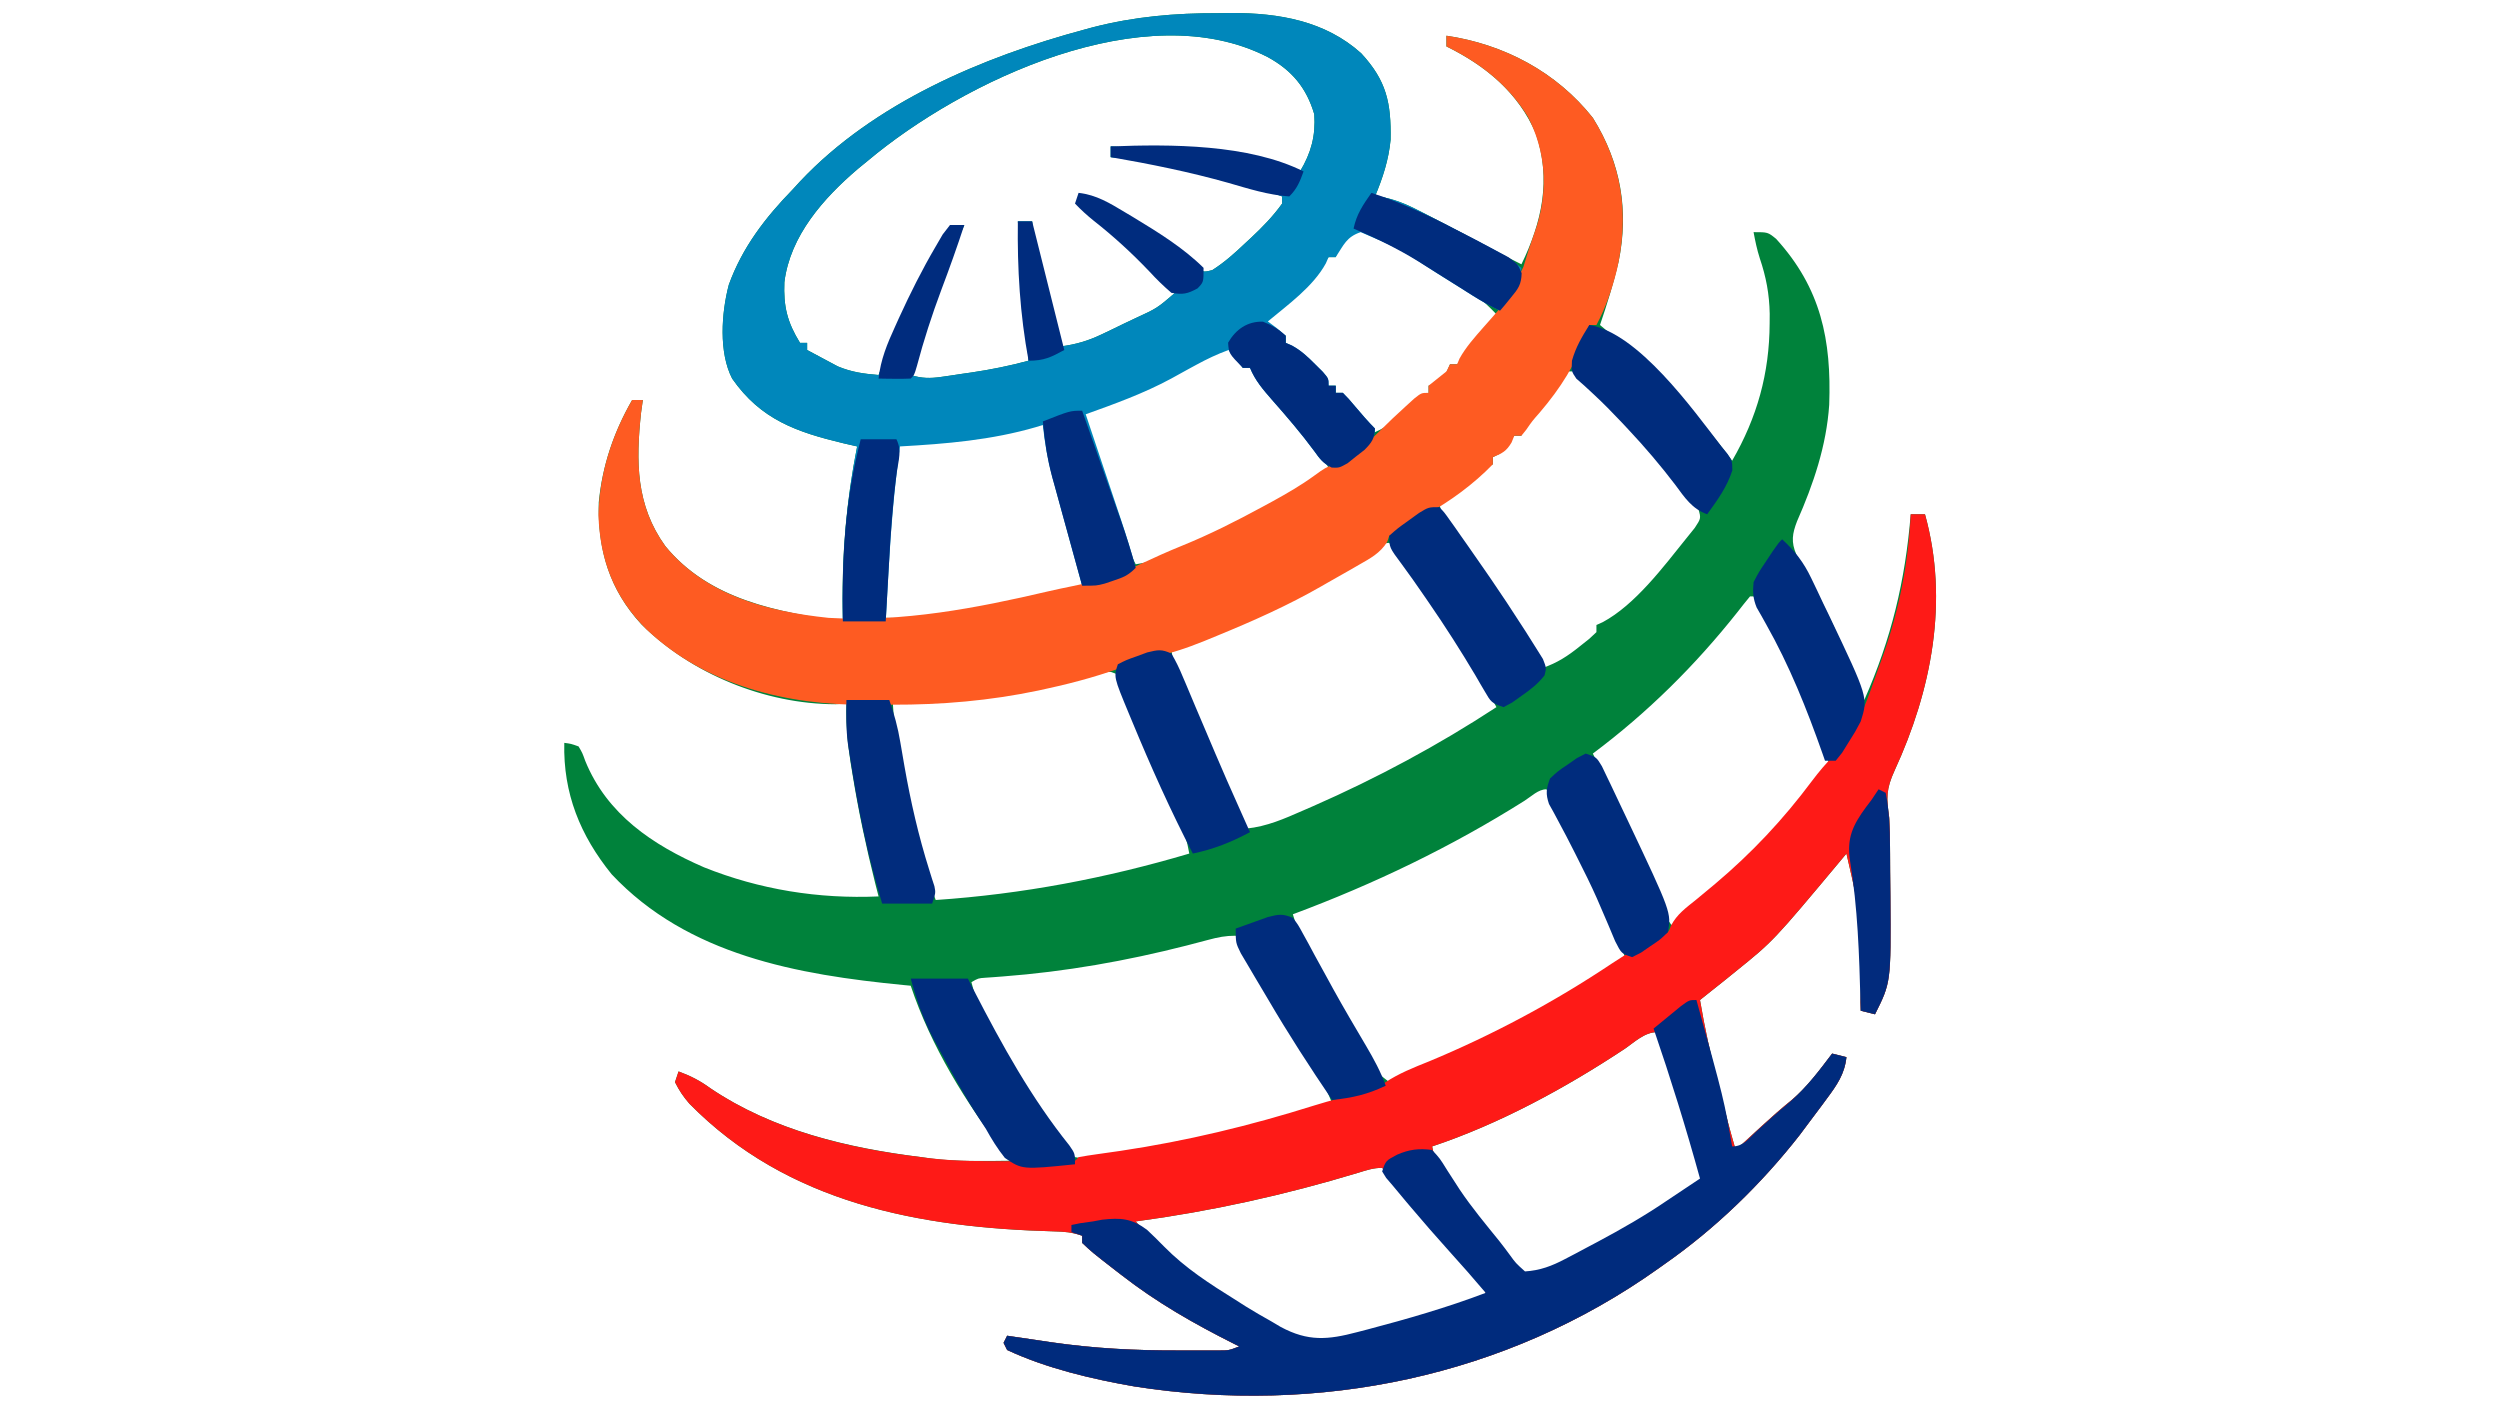 <?xml version="1.0" encoding="UTF-8"?>
<svg version="1.1" xmlns="http://www.w3.org/2000/svg" width="700" height="394">
<path d="M0 0 C1.907 -0.024 1.907 -0.024 3.854 -0.049 C17.009 -0.056 29.975 2.15 40.074 11.234 C47.166 18.906 48.484 25.088 48.309 35.422 C47.768 41.084 46.118 46.085 43.938 51.312 C45.192 51.45 45.192 51.45 46.473 51.59 C50.474 52.424 53.785 53.999 57.375 55.875 C58.064 56.227 58.752 56.579 59.462 56.942 C65.621 60.106 71.733 63.363 77.828 66.648 C80.182 67.908 82.54 69.138 84.938 70.312 C90.68 58.522 93.337 46.499 88.969 33.719 C84.051 22.244 74.947 14.726 63.938 9.312 C63.938 8.322 63.938 7.332 63.938 6.312 C80.032 8.698 94.743 16.442 104.938 29.312 C112.765 41.865 115.14 55.255 112.113 69.773 C110.702 75.719 108.909 81.531 106.938 87.312 C107.821 88.051 108.704 88.79 109.613 89.551 C122.454 100.37 133.893 111.783 143.938 125.312 C150.95 113.167 154.375 100.836 154.438 86.875 C154.444 85.976 154.45 85.077 154.456 84.151 C154.352 78.623 153.447 73.854 151.674 68.617 C150.902 66.201 150.394 63.805 149.938 61.312 C153.938 61.312 153.938 61.312 156.25 63.188 C168.843 77.025 171.764 91.525 171.117 109.644 C170.346 121.123 166.711 131.818 162.109 142.273 C160.77 145.747 160.404 148.083 161.912 151.561 C162.364 152.376 162.816 153.191 163.281 154.031 C163.782 154.955 164.283 155.878 164.8 156.83 C165.34 157.814 165.881 158.798 166.438 159.812 C172.11 170.371 176.758 181.089 180.938 192.312 C188.525 175.09 192.39 159.05 193.938 140.312 C195.257 140.312 196.577 140.312 197.938 140.312 C204.677 164.574 199.774 189.574 189.426 212.047 C187.064 217.228 187.094 219.723 187.938 225.312 C188.05 227.975 188.124 230.611 188.141 233.273 C188.146 234.022 188.152 234.771 188.158 235.543 C188.167 237.124 188.174 238.706 188.178 240.288 C188.187 242.647 188.218 245.005 188.25 247.363 C188.414 271.359 188.414 271.359 183.938 280.312 C182.618 279.983 181.298 279.652 179.938 279.312 C179.918 278.538 179.898 277.763 179.877 276.964 C180.617 255.65 180.617 255.65 175.938 235.312 C175.283 236.1 174.628 236.888 173.953 237.699 C155.463 259.819 155.463 259.819 144.938 268.312 C144.043 269.037 143.148 269.761 142.227 270.508 C139.806 272.454 137.376 274.389 134.938 276.312 C136.257 284.162 137.971 291.851 139.938 299.562 C140.328 301.117 140.328 301.117 140.727 302.703 C142.047 307.933 143.417 313.137 144.938 318.312 C145.723 317.588 146.508 316.864 147.316 316.117 C148.377 315.14 149.439 314.164 150.5 313.188 C151.051 312.679 151.603 312.171 152.171 311.647 C154.949 309.095 157.747 306.615 160.688 304.25 C165.105 300.553 168.466 295.875 171.938 291.312 C173.257 291.642 174.577 291.973 175.938 292.312 C175.44 297.06 173.213 300.209 170.438 303.938 C169.982 304.557 169.527 305.177 169.059 305.815 C167.696 307.657 166.319 309.486 164.938 311.312 C164.267 312.212 163.597 313.112 162.906 314.039 C152.178 327.789 139.242 340.343 124.938 350.312 C124.376 350.713 123.814 351.114 123.235 351.527 C80.574 381.883 28.15 392.567 -23.344 384.531 C-35.293 382.454 -48.042 379.466 -59.062 374.312 C-59.392 373.652 -59.722 372.993 -60.062 372.312 C-59.733 371.652 -59.403 370.993 -59.062 370.312 C-58.203 370.441 -58.203 370.441 -57.325 370.572 C-54.655 370.969 -51.984 371.359 -49.312 371.75 C-47.961 371.952 -47.961 371.952 -46.582 372.158 C-34.697 373.886 -23.008 374.474 -11 374.438 C-9.044 374.443 -9.044 374.443 -7.049 374.449 C-5.804 374.448 -4.56 374.447 -3.277 374.445 C-2.154 374.444 -1.032 374.443 0.125 374.442 C3.019 374.437 3.019 374.437 5.938 373.312 C5.184 372.937 5.184 372.937 4.416 372.553 C-6.759 366.937 -17.191 361.003 -27.062 353.312 C-27.61 352.89 -28.158 352.467 -28.722 352.032 C-35.33 346.9 -35.33 346.9 -38.062 344.312 C-38.062 343.652 -38.062 342.993 -38.062 342.312 C-40.931 341.356 -42.847 341.163 -45.832 341.102 C-83.587 340.078 -120.549 333.3 -148.062 305.312 C-149.782 303.31 -150.872 301.694 -152.062 299.312 C-151.732 298.322 -151.403 297.332 -151.062 296.312 C-147.735 297.539 -145.042 298.908 -142.188 301 C-124.65 312.836 -103.771 317.71 -83.062 320.312 C-81.636 320.51 -81.636 320.51 -80.18 320.711 C-72.841 321.607 -65.442 321.401 -58.062 321.312 C-58.596 320.643 -59.13 319.974 -59.68 319.285 C-70.536 305.293 -80.435 289.194 -86.062 272.312 C-86.745 272.248 -87.428 272.183 -88.132 272.116 C-117.675 269.234 -148.512 263.798 -169.809 241.098 C-178.584 230.254 -183.404 218.471 -183.062 204.312 C-181.18 204.559 -181.18 204.559 -179.062 205.312 C-178.008 207.098 -178.008 207.098 -177.188 209.375 C-171.084 224.36 -158.301 232.911 -143.949 239.156 C-128.339 245.409 -111.837 248.051 -95.062 247.312 C-95.377 246.087 -95.692 244.861 -96.016 243.598 C-98.556 233.459 -100.709 223.32 -102.375 213 C-102.546 211.958 -102.717 210.916 -102.894 209.842 C-103.763 204.259 -104.245 198.961 -104.062 193.312 C-105.073 193.374 -106.084 193.436 -107.125 193.5 C-126.9 193.465 -147.508 184.99 -161.461 171.137 C-170.496 161.328 -173.733 150.204 -173.414 137 C-172.434 126.717 -169.189 117.242 -164.062 108.312 C-163.072 108.312 -162.083 108.312 -161.062 108.312 C-161.227 109.488 -161.393 110.664 -161.562 111.875 C-163.027 125.531 -163.019 137.773 -154.777 149.219 C-142.466 164.25 -123.313 167.686 -105.062 170.312 C-105.086 168.994 -105.109 167.675 -105.133 166.316 C-105.32 150.954 -104.064 136.397 -101.062 121.312 C-102.33 121.021 -103.597 120.73 -104.902 120.43 C-117.98 117.298 -128.065 113.811 -136.062 102.312 C-139.844 95.002 -139.068 83.912 -137 76.062 C-133.216 65.572 -126.758 57.217 -119.062 49.312 C-118.387 48.575 -117.712 47.838 -117.016 47.078 C-96.289 25.104 -65.988 12.277 -37.312 4.562 C-36.581 4.364 -35.85 4.165 -35.097 3.96 C-23.45 0.952 -12.007 -0.031 0 0 Z M-98.062 41.312 C-98.955 42.041 -99.847 42.769 -100.766 43.52 C-110.433 51.749 -119.827 62.297 -121.434 75.32 C-121.715 82.116 -120.618 86.535 -117.062 92.312 C-116.403 92.312 -115.743 92.312 -115.062 92.312 C-115.062 92.972 -115.062 93.632 -115.062 94.312 C-113.238 95.307 -111.402 96.282 -109.562 97.25 C-108.031 98.068 -108.031 98.068 -106.469 98.902 C-102.522 100.536 -99.301 100.949 -95.062 101.312 C-94.832 100.755 -94.601 100.197 -94.363 99.623 C-82.567 71.254 -82.567 71.254 -76.336 63.035 C-74.864 61.401 -74.864 61.401 -75.062 59.312 C-73.743 59.312 -72.422 59.312 -71.062 59.312 C-71.559 60.417 -72.055 61.522 -72.566 62.66 C-78.11 75.267 -82.291 88.076 -86.062 101.312 C-82.931 102.286 -80.593 102.297 -77.359 101.824 C-76.461 101.695 -75.562 101.565 -74.637 101.432 C-73.705 101.289 -72.773 101.147 -71.812 101 C-70.896 100.869 -69.979 100.738 -69.035 100.604 C-63.608 99.802 -58.361 98.737 -53.062 97.312 C-53.122 96.612 -53.182 95.911 -53.244 95.188 C-53.923 87.15 -54.535 79.108 -55.125 71.062 C-55.261 69.212 -55.261 69.212 -55.4 67.324 C-55.622 64.32 -55.842 61.316 -56.062 58.312 C-54.742 58.312 -53.422 58.312 -52.062 58.312 C-51.971 59.518 -51.879 60.723 -51.785 61.965 C-51.065 68.444 -49.25 74.611 -47.5 80.875 C-47.171 82.074 -46.841 83.274 -46.502 84.51 C-45.695 87.446 -44.882 90.38 -44.062 93.312 C-39.818 92.753 -36.409 91.758 -32.551 89.914 C-31.546 89.435 -30.541 88.955 -29.506 88.461 C-28.473 87.958 -27.439 87.455 -26.375 86.938 C-25.33 86.442 -24.285 85.948 -23.209 85.438 C-17.103 82.632 -17.103 82.632 -12.062 78.312 C-19.377 70.805 -26.595 63.535 -34.953 57.18 C-37.056 55.318 -38.029 53.896 -39.062 51.312 C-34.039 51.872 -30.316 54.208 -26.062 56.75 C-24.943 57.407 -24.943 57.407 -23.802 58.077 C-17.661 61.763 -12.206 65.991 -6.797 70.672 C-4.234 72.605 -4.234 72.605 -1.613 71.941 C1.77 69.781 4.598 67.262 7.5 64.5 C8.064 63.979 8.628 63.457 9.209 62.92 C12.41 59.921 15.379 56.897 17.938 53.312 C17.938 52.653 17.938 51.992 17.938 51.312 C9.304 48.152 0.646 45.624 -8.312 43.562 C-9.21 43.352 -10.107 43.142 -11.032 42.925 C-17.353 41.513 -23.603 40.757 -30.062 40.312 C-30.062 39.322 -30.062 38.333 -30.062 37.312 C-12.152 38.323 5.511 39.855 22.938 44.312 C26.05 39.17 27.351 34.289 26.938 28.312 C24.764 20.884 20.661 16.004 13.938 12.312 C-20.493 -5.387 -71.544 19.058 -98.062 41.312 Z M37.938 60.312 C34.301 63.792 34.301 63.792 32.938 68.312 C32.278 68.312 31.617 68.312 30.938 68.312 C29.51 69.802 29.51 69.802 28 71.75 C23.572 76.994 18.329 81.101 12.938 85.312 C14.218 87.02 15.555 88.686 16.938 90.312 C17.598 90.312 18.258 90.312 18.938 90.312 C18.938 90.972 18.938 91.632 18.938 92.312 C20.592 93.947 20.592 93.947 22.688 95.625 C25.855 98.3 28.368 101.052 30.938 104.312 C31.598 104.312 32.258 104.312 32.938 104.312 C32.938 104.972 32.938 105.632 32.938 106.312 C33.597 106.312 34.258 106.312 34.938 106.312 C35.193 106.895 35.448 107.478 35.711 108.078 C37.055 110.526 38.556 112.13 40.562 114.062 C41.194 114.676 41.826 115.29 42.477 115.922 C42.959 116.381 43.441 116.84 43.938 117.312 C47.652 115.685 50.554 113.366 53.688 110.812 C54.672 110.018 55.657 109.224 56.672 108.406 C57.42 107.715 58.167 107.024 58.938 106.312 C58.938 105.653 58.938 104.993 58.938 104.312 C59.556 104.065 60.175 103.817 60.812 103.562 C63.288 102.106 63.889 100.934 64.938 98.312 C65.597 98.312 66.257 98.312 66.938 98.312 C68.252 96.994 68.252 96.994 69.539 95.25 C70.029 94.618 70.519 93.987 71.023 93.336 C71.531 92.668 72.039 92 72.562 91.312 C73.078 90.645 73.594 89.977 74.125 89.289 C75.401 87.634 76.67 85.974 77.938 84.312 C74.381 80.516 70.679 77.62 66.25 74.875 C65.634 74.487 65.018 74.1 64.384 73.7 C62.573 72.564 60.756 71.438 58.938 70.312 C57.541 69.435 57.541 69.435 56.117 68.539 C47.577 62.832 47.577 62.832 37.938 60.312 Z M-1.883 94.586 C-3.519 95.626 -3.519 95.626 -5.188 96.688 C-10.79 100.119 -16.477 103.001 -22.5 105.625 C-23.245 105.95 -23.989 106.274 -24.756 106.609 C-26.856 107.517 -28.958 108.416 -31.062 109.312 C-33.396 110.312 -35.729 111.312 -38.062 112.312 C-36.414 117.332 -34.76 122.349 -33.1 127.364 C-32.537 129.068 -31.976 130.773 -31.416 132.479 C-30.608 134.938 -29.795 137.395 -28.98 139.852 C-28.733 140.608 -28.486 141.365 -28.232 142.144 C-26.814 146.398 -25.18 150.342 -23.062 154.312 C-10.598 152.461 1.718 145.108 12.625 139.188 C13.532 138.697 14.44 138.207 15.375 137.702 C20.911 134.637 25.989 131.257 30.938 127.312 C28.3 122.359 25.537 118.521 21.625 114.438 C17.527 110.112 13.781 105.691 10.277 100.859 C9.835 100.349 9.393 99.838 8.938 99.312 C8.277 99.312 7.617 99.312 6.938 99.312 C6.69 98.694 6.442 98.075 6.188 97.438 C3.985 93.693 2.175 92.754 -1.883 94.586 Z M97.938 100.312 C96.215 102.384 94.595 104.459 93 106.625 C88.258 112.997 88.258 112.997 86.121 115.105 C84.704 116.269 84.704 116.269 84.938 118.312 C84.278 118.312 83.618 118.312 82.938 118.312 C81.584 119.963 80.251 121.63 78.938 123.312 C78.278 123.642 77.618 123.972 76.938 124.312 C76.938 124.972 76.938 125.632 76.938 126.312 C76.373 126.559 75.808 126.805 75.227 127.059 C72.547 128.527 70.558 130.306 68.312 132.375 C64.132 136.215 64.132 136.215 61.938 137.312 C62.826 141.697 65.204 144.635 67.875 148.125 C76.32 159.406 84.028 171.026 90.938 183.312 C94.985 181.912 97.922 179.994 101.25 177.312 C102.133 176.611 103.016 175.91 103.926 175.188 C104.59 174.569 105.254 173.95 105.938 173.312 C105.938 172.653 105.938 171.993 105.938 171.312 C106.529 171.045 107.121 170.777 107.73 170.501 C116.772 165.632 124.625 155.115 131 147.188 C132.224 145.668 132.224 145.668 133.473 144.117 C135.217 141.464 135.217 141.464 134.523 138.855 C132.466 135.556 130.071 132.653 127.5 129.75 C126.966 129.139 126.433 128.527 125.883 127.897 C124.244 126.027 122.594 124.168 120.938 122.312 C120.45 121.765 119.962 121.218 119.459 120.655 C110.084 110.102 110.084 110.102 99.938 100.312 C99.278 100.312 98.618 100.312 97.938 100.312 Z M-57.812 116.688 C-65.816 118.279 -73.832 119.04 -81.962 119.666 C-83.325 119.773 -83.325 119.773 -84.715 119.883 C-85.529 119.942 -86.344 120.002 -87.183 120.063 C-89.073 120.12 -89.073 120.12 -90.062 121.312 C-90.449 123.711 -90.777 126.089 -91.062 128.5 C-91.149 129.224 -91.236 129.948 -91.326 130.694 C-92.83 143.593 -93.195 156.342 -93.062 169.312 C-85.424 169.571 -78.164 168.819 -70.625 167.625 C-69.498 167.45 -68.371 167.275 -67.209 167.095 C-57.298 165.486 -47.689 163.142 -38.062 160.312 C-38.669 155.534 -39.579 150.995 -40.84 146.348 C-41.011 145.711 -41.183 145.074 -41.359 144.417 C-41.902 142.402 -42.451 140.389 -43 138.375 C-43.543 136.369 -44.085 134.362 -44.627 132.355 C-45.139 130.461 -45.651 128.567 -46.164 126.672 C-47.174 122.895 -48.136 119.111 -49.062 115.312 C-52.065 115.312 -54.872 116.081 -57.812 116.688 Z M42.028 151.41 C24.497 162.647 6.276 170.722 -13.062 178.312 C-12.482 182.868 -11.265 186.541 -9.367 190.715 C-9.099 191.31 -8.83 191.906 -8.553 192.519 C-7.688 194.433 -6.813 196.341 -5.938 198.25 C-5.343 199.559 -4.749 200.869 -4.156 202.178 C-0.188 210.919 3.819 219.642 7.938 228.312 C13.712 227.716 18.554 225.556 23.812 223.25 C24.742 222.846 25.672 222.442 26.63 222.025 C44.49 214.185 61.615 204.994 77.938 194.312 C73.811 186.337 69.135 178.823 64.124 171.386 C62.934 169.62 61.752 167.848 60.57 166.076 C54.595 156.944 54.595 156.944 47.938 148.312 C45.71 148.312 43.855 150.236 42.028 151.41 Z M148.938 163.312 C147.741 164.747 146.582 166.212 145.438 167.688 C133.537 182.705 120.264 195.847 104.938 207.312 C105.46 208.382 105.982 209.452 106.52 210.555 C111.799 221.485 116.658 232.551 121.306 243.765 C121.972 245.366 121.972 245.366 122.652 247 C123.045 247.953 123.439 248.905 123.844 249.887 C124.939 252.491 124.939 252.491 126.938 255.312 C144.014 241.38 144.014 241.38 159.152 225.477 C160.624 223.693 162.129 222.098 163.754 220.461 C166.79 217.242 169.027 214.337 170.938 210.312 C170.671 205.481 169.036 201.639 166.933 197.366 C165.894 195.223 164.974 193.053 164.066 190.852 C160.053 181.245 155.322 172.219 149.938 163.312 C149.607 163.312 149.278 163.312 148.938 163.312 Z M-36.527 185.203 C-37.399 185.417 -38.271 185.63 -39.169 185.851 C-40.104 186.086 -41.038 186.32 -42 186.562 C-58.21 190.434 -74.414 192.63 -91.062 193.312 C-90.56 202.114 -89.202 210.521 -87.312 219.125 C-87.048 220.347 -86.784 221.57 -86.511 222.829 C-84.575 231.551 -82.269 239.971 -79.062 248.312 C-54.791 246.668 -31.38 242.222 -8.062 235.312 C-8.649 231.862 -9.529 228.977 -11.031 225.82 C-11.433 224.961 -11.835 224.101 -12.25 223.216 C-12.899 221.84 -12.899 221.84 -13.562 220.438 C-17.845 211.271 -21.627 201.997 -25.018 192.463 C-25.36 191.541 -25.702 190.618 -26.055 189.668 C-26.347 188.85 -26.64 188.031 -26.941 187.188 C-27.903 185.172 -27.903 185.172 -29.909 184.485 C-32.351 184.289 -34.154 184.598 -36.527 185.203 Z M85.824 220.512 C65.276 233.464 43.678 243.835 20.938 252.312 C22.58 258.184 25.446 263.258 28.375 268.562 C28.903 269.523 29.43 270.484 29.974 271.473 C33.55 277.931 37.236 284.314 41.062 290.625 C41.523 291.389 41.984 292.153 42.459 292.94 C44.591 296.734 44.591 296.734 47.938 299.312 C50.165 298.639 50.165 298.639 52.688 297.496 C53.676 297.069 54.664 296.641 55.682 296.201 C56.756 295.722 57.831 295.243 58.938 294.75 C60.047 294.258 61.156 293.765 62.298 293.258 C80.313 285.116 97.846 275.837 113.938 264.312 C108.096 247.963 100.276 232.512 91.938 217.312 C89.663 217.312 87.703 219.321 85.824 220.512 Z M-2.797 259.484 C-4.229 259.86 -4.229 259.86 -5.69 260.243 C-6.72 260.514 -7.751 260.784 -8.812 261.062 C-25.806 265.396 -42.742 268.386 -60.235 269.718 C-61.102 269.784 -61.97 269.85 -62.863 269.918 C-64.011 269.998 -64.011 269.998 -65.181 270.079 C-67.15 270.217 -67.15 270.217 -69.062 271.312 C-67.68 277.024 -65.459 281.716 -62.562 286.812 C-62.123 287.594 -61.683 288.376 -61.229 289.181 C-57.199 296.247 -52.848 303.052 -48.17 309.704 C-47.148 311.188 -46.186 312.714 -45.23 314.242 C-43.635 316.641 -42.247 318.443 -40.062 320.312 C-32.891 321.743 -24.81 319.655 -17.75 318.312 C-16.597 318.097 -15.445 317.881 -14.257 317.659 C1.355 314.608 16.873 310.414 31.938 305.312 C30.583 301.643 28.922 298.497 26.812 295.207 C26.193 294.231 25.573 293.255 24.934 292.25 C24.275 291.219 23.616 290.188 22.938 289.125 C16.558 279.044 10.578 268.823 4.938 258.312 C2.039 258.312 -0.015 258.739 -2.797 259.484 Z M113.75 290.062 C97.288 300.95 78.725 311.05 59.938 317.312 C60.559 321 62.153 323.277 64.375 326.25 C65.094 327.214 65.814 328.178 66.555 329.172 C67.341 330.208 68.127 331.245 68.938 332.312 C69.348 332.857 69.758 333.402 70.181 333.963 C73.058 337.78 75.988 341.551 78.938 345.312 C79.591 346.183 80.245 347.053 80.918 347.949 C81.794 349.057 81.794 349.057 82.688 350.188 C83.177 350.824 83.667 351.461 84.172 352.117 C85.97 353.608 85.97 353.608 88.721 353.042 C91.897 352.322 94.294 351.346 97.168 349.836 C98.131 349.333 99.093 348.831 100.085 348.313 C101.088 347.777 102.091 347.24 103.125 346.688 C104.157 346.141 105.189 345.595 106.253 345.032 C113.03 341.415 119.624 337.7 125.938 333.312 C126.884 332.66 127.83 332.008 128.805 331.336 C131.193 329.676 133.57 328.002 135.938 326.312 C132.148 312.432 127.848 298.837 122.938 285.312 C119.399 285.312 116.611 288.123 113.75 290.062 Z M39.301 324.668 C18.738 330.9 -1.77 335.444 -23.062 338.312 C-12.478 351.1 1.807 360.444 16.562 367.875 C17.225 368.21 17.888 368.544 18.571 368.889 C24.137 371.598 28.092 372.793 34.156 371.344 C35.162 371.105 36.167 370.867 37.203 370.622 C38.271 370.355 39.338 370.088 40.438 369.812 C41.535 369.544 42.633 369.276 43.763 369 C54.353 366.34 64.655 362.967 74.938 359.312 C74.938 355.711 74.402 355.392 71.973 352.906 C71.341 352.25 70.71 351.594 70.06 350.917 C69.38 350.223 68.7 349.528 68 348.812 C61.976 342.533 56.326 336.15 50.938 329.312 C49.313 327.255 47.684 325.27 45.938 323.312 C43.496 323.312 41.639 323.948 39.301 324.668 Z " fill="#00823B" transform="translate(341.062,3.688)"/>
<path d="M0 0 C1.32 0 2.64 0 4 0 C10.739 24.262 5.836 49.262 -4.512 71.734 C-6.873 76.916 -6.844 79.411 -6 85 C-5.888 87.662 -5.813 90.299 -5.797 92.961 C-5.791 93.71 -5.785 94.459 -5.78 95.23 C-5.77 96.812 -5.764 98.393 -5.76 99.975 C-5.75 102.334 -5.719 104.692 -5.688 107.051 C-5.523 131.046 -5.523 131.046 -10 140 C-11.32 139.67 -12.64 139.34 -14 139 C-14.02 138.225 -14.04 137.45 -14.06 136.652 C-13.32 115.338 -13.32 115.338 -18 95 C-18.655 95.788 -19.31 96.575 -19.984 97.387 C-38.475 119.507 -38.475 119.507 -49 128 C-49.895 128.724 -50.789 129.449 -51.711 130.195 C-54.132 132.142 -56.561 134.076 -59 136 C-57.681 143.85 -55.967 151.539 -54 159.25 C-53.74 160.286 -53.479 161.323 -53.211 162.391 C-51.89 167.62 -50.52 172.825 -49 178 C-47.822 176.913 -47.822 176.913 -46.621 175.805 C-45.56 174.828 -44.499 173.851 -43.438 172.875 C-42.61 172.112 -42.61 172.112 -41.767 171.334 C-38.988 168.782 -36.191 166.303 -33.25 163.938 C-28.833 160.24 -25.472 155.563 -22 151 C-20.68 151.33 -19.36 151.66 -18 152 C-18.498 156.747 -20.725 159.897 -23.5 163.625 C-23.955 164.245 -24.41 164.864 -24.879 165.503 C-26.241 167.344 -27.618 169.173 -29 171 C-29.67 171.9 -30.341 172.8 -31.031 173.727 C-41.759 187.477 -54.695 200.031 -69 210 C-69.562 210.401 -70.124 210.802 -70.703 211.215 C-113.364 241.571 -165.788 252.255 -217.281 244.219 C-229.231 242.141 -241.979 239.154 -253 234 C-253.33 233.34 -253.66 232.68 -254 232 C-253.67 231.34 -253.34 230.68 -253 230 C-252.427 230.086 -251.853 230.171 -251.263 230.26 C-248.592 230.656 -245.921 231.047 -243.25 231.438 C-242.349 231.572 -241.448 231.707 -240.52 231.846 C-228.634 233.574 -216.946 234.162 -204.938 234.125 C-203.634 234.129 -202.33 234.133 -200.986 234.137 C-199.742 234.135 -198.497 234.134 -197.215 234.133 C-196.092 234.132 -194.969 234.131 -193.812 234.129 C-190.919 234.124 -190.919 234.124 -188 233 C-188.502 232.749 -189.005 232.499 -189.522 232.241 C-200.696 226.624 -211.128 220.69 -221 213 C-221.548 212.577 -222.095 212.155 -222.659 211.719 C-229.268 206.587 -229.268 206.587 -232 204 C-232 203.34 -232 202.68 -232 202 C-234.868 201.044 -236.784 200.851 -239.77 200.789 C-277.524 199.766 -314.487 192.988 -342 165 C-343.719 162.997 -344.809 161.381 -346 159 C-345.67 158.01 -345.34 157.02 -345 156 C-341.672 157.226 -338.98 158.595 -336.125 160.688 C-318.642 172.487 -297.678 177.514 -277 180 C-276.282 180.096 -275.564 180.191 -274.823 180.29 C-267.3 181.189 -259.766 181.152 -252.201 181.13 C-249.911 181.125 -247.621 181.13 -245.33 181.137 C-243.875 181.136 -242.42 181.135 -240.965 181.133 C-238.994 181.131 -238.994 181.131 -236.984 181.129 C-234.117 181.342 -234.117 181.342 -233 180 C-231.337 179.69 -229.664 179.435 -227.988 179.203 C-226.932 179.052 -225.875 178.901 -224.786 178.745 C-223.64 178.582 -222.494 178.418 -221.312 178.25 C-202.746 175.48 -185.019 171.195 -167.121 165.566 C-162.257 164.048 -157.399 162.809 -152.402 161.801 C-149.828 161.062 -149.828 161.062 -147.262 159.156 C-143.309 156.543 -139.257 154.944 -134.875 153.188 C-117.093 145.805 -99.714 136.514 -83.715 125.801 C-79.329 122.892 -74.752 120.143 -69.883 118.121 C-67.872 117.157 -67.872 117.157 -67.117 115.191 C-65.494 112.008 -62.857 110.139 -60.125 107.938 C-58.946 106.963 -57.769 105.986 -56.594 105.008 C-55.996 104.511 -55.398 104.013 -54.781 103.501 C-44.487 94.826 -35.684 85.438 -27.638 74.655 C-25.67 72.042 -23.669 69.669 -21.352 67.355 C-14.836 60.829 -12.044 51.508 -9 43 C-8.564 41.799 -8.129 40.597 -7.68 39.359 C-3.163 26.431 -0.669 13.674 0 0 Z M-80.188 149.75 C-96.65 160.637 -115.212 170.737 -134 177 C-133.378 180.688 -131.785 182.964 -129.562 185.938 C-128.843 186.902 -128.124 187.866 -127.383 188.859 C-126.596 189.896 -125.81 190.932 -125 192 C-124.59 192.545 -124.18 193.089 -123.757 193.65 C-120.88 197.467 -117.95 201.239 -115 205 C-114.346 205.87 -113.693 206.74 -113.02 207.637 C-112.144 208.745 -112.144 208.745 -111.25 209.875 C-110.76 210.512 -110.27 211.149 -109.766 211.805 C-107.968 213.296 -107.968 213.296 -105.217 212.729 C-102.04 212.009 -99.643 211.033 -96.77 209.523 C-95.807 209.021 -94.844 208.518 -93.852 208.001 C-92.849 207.464 -91.846 206.928 -90.812 206.375 C-89.78 205.829 -88.748 205.283 -87.685 204.72 C-80.907 201.102 -74.313 197.387 -68 193 C-67.054 192.348 -66.108 191.695 -65.133 191.023 C-62.745 189.363 -60.367 187.69 -58 186 C-61.79 172.12 -66.09 158.524 -71 145 C-74.539 145 -77.326 147.81 -80.188 149.75 Z M-154.637 184.355 C-175.2 190.587 -195.707 195.131 -217 198 C-206.415 210.788 -192.131 220.132 -177.375 227.562 C-176.712 227.897 -176.05 228.232 -175.367 228.576 C-169.801 231.286 -165.845 232.48 -159.781 231.031 C-158.776 230.793 -157.77 230.555 -156.734 230.309 C-155.667 230.042 -154.6 229.775 -153.5 229.5 C-152.402 229.232 -151.305 228.963 -150.174 228.687 C-139.585 226.028 -129.282 222.654 -119 219 C-119 215.399 -119.536 215.08 -121.965 212.594 C-122.596 211.937 -123.227 211.281 -123.877 210.605 C-124.557 209.91 -125.237 209.216 -125.938 208.5 C-131.962 202.221 -137.612 195.837 -143 189 C-144.624 186.943 -146.254 184.958 -148 183 C-150.441 183 -152.299 183.635 -154.637 184.355 Z " fill="#FE1A17" transform="translate(535,144)"/>
<path d="M0 0 C1.907 -0.024 1.907 -0.024 3.854 -0.049 C17.009 -0.056 29.975 2.15 40.074 11.234 C47.166 18.906 48.484 25.088 48.309 35.422 C47.768 41.084 46.118 46.085 43.938 51.312 C45.192 51.45 45.192 51.45 46.473 51.59 C50.474 52.424 53.785 53.998 57.375 55.875 C58.064 56.228 58.752 56.581 59.462 56.944 C61.626 58.057 63.782 59.184 65.938 60.312 C66.643 60.679 67.349 61.046 68.077 61.424 C70.117 62.485 72.153 63.553 74.188 64.625 C74.807 64.95 75.426 65.275 76.064 65.61 C79.225 67.296 82.145 69.066 84.938 71.312 C84.535 76.942 82.648 79.316 78.938 83.312 C76.329 82.045 73.849 80.69 71.398 79.141 C70.74 78.726 70.082 78.312 69.405 77.885 C68.714 77.449 68.024 77.012 67.312 76.562 C65.871 75.658 64.43 74.755 62.988 73.852 C62.292 73.415 61.595 72.978 60.877 72.528 C50.878 65.971 50.878 65.971 39.938 61.312 C35.94 62.645 35.205 64.875 32.938 68.312 C32.278 68.312 31.617 68.312 30.938 68.312 C30.684 68.893 30.43 69.473 30.168 70.07 C26.58 76.608 19.596 81.597 13.938 86.312 C14.762 86.931 15.588 87.55 16.438 88.188 C17.262 88.889 18.087 89.59 18.938 90.312 C18.938 90.972 18.938 91.632 18.938 92.312 C19.51 92.56 20.082 92.808 20.672 93.062 C23.288 94.506 25.085 96.195 27.188 98.312 C27.894 99.014 28.6 99.715 29.328 100.438 C30.938 102.312 30.938 102.312 30.938 104.312 C31.598 104.312 32.258 104.312 32.938 104.312 C32.938 104.972 32.938 105.632 32.938 106.312 C33.597 106.312 34.258 106.312 34.938 106.312 C36.594 107.992 36.594 107.992 38.438 110.188 C40.227 112.303 41.978 114.353 43.938 116.312 C43.777 119.179 43.034 120.214 41.012 122.27 C40.224 122.882 39.436 123.494 38.625 124.125 C37.455 125.063 37.455 125.063 36.262 126.02 C33.938 127.312 33.938 127.312 31.832 127.242 C29.429 126.063 28.487 124.808 26.938 122.625 C23.215 117.581 19.17 112.885 15.025 108.187 C12.568 105.366 10.367 102.821 8.938 99.312 C8.277 99.312 7.617 99.312 6.938 99.312 C5.555 97.686 4.218 96.02 2.938 94.312 C-0.243 95.46 -3.181 96.874 -6.145 98.484 C-6.913 98.902 -7.682 99.32 -8.475 99.75 C-10.035 100.603 -11.593 101.462 -13.146 102.328 C-20.816 106.469 -28.878 109.374 -37.062 112.312 C-36.709 113.366 -36.356 114.42 -35.993 115.506 C-34.675 119.44 -33.36 123.374 -32.045 127.309 C-31.478 129.007 -30.909 130.706 -30.34 132.404 C-29.52 134.853 -28.701 137.303 -27.883 139.754 C-27.505 140.881 -27.505 140.881 -27.119 142.031 C-25.652 146.431 -24.304 150.843 -23.062 155.312 C-25.234 157.484 -26.562 157.992 -29.438 158.938 C-30.208 159.198 -30.979 159.458 -31.773 159.727 C-34.062 160.312 -34.062 160.312 -38.062 160.312 C-39.475 155.192 -40.881 150.069 -42.28 144.944 C-42.756 143.203 -43.234 141.463 -43.715 139.724 C-44.407 137.213 -45.093 134.701 -45.777 132.188 C-45.991 131.419 -46.204 130.651 -46.425 129.86 C-47.735 125.013 -48.545 120.308 -49.062 115.312 C-50.01 115.603 -50.01 115.603 -50.977 115.898 C-63.484 119.539 -76.121 120.592 -89.062 121.312 C-90.601 132.468 -91.574 143.57 -92.188 154.812 C-92.274 156.329 -92.361 157.846 -92.449 159.363 C-92.659 163.013 -92.863 166.662 -93.062 170.312 C-97.022 170.312 -100.983 170.312 -105.062 170.312 C-105.357 153.571 -104.335 137.76 -101.062 121.312 C-102.33 121.021 -103.597 120.73 -104.902 120.43 C-117.98 117.298 -128.065 113.811 -136.062 102.312 C-139.844 95.002 -139.068 83.912 -137 76.062 C-133.216 65.572 -126.758 57.217 -119.062 49.312 C-118.387 48.575 -117.712 47.838 -117.016 47.078 C-96.289 25.104 -65.988 12.277 -37.312 4.562 C-36.581 4.364 -35.85 4.165 -35.097 3.96 C-23.45 0.952 -12.007 -0.031 0 0 Z M-98.062 41.312 C-98.955 42.041 -99.847 42.769 -100.766 43.52 C-110.433 51.749 -119.827 62.297 -121.434 75.32 C-121.715 82.116 -120.618 86.535 -117.062 92.312 C-116.403 92.312 -115.743 92.312 -115.062 92.312 C-115.062 92.972 -115.062 93.632 -115.062 94.312 C-113.238 95.307 -111.402 96.282 -109.562 97.25 C-108.031 98.068 -108.031 98.068 -106.469 98.902 C-102.522 100.536 -99.301 100.949 -95.062 101.312 C-94.832 100.755 -94.601 100.197 -94.363 99.623 C-82.567 71.254 -82.567 71.254 -76.336 63.035 C-74.864 61.401 -74.864 61.401 -75.062 59.312 C-73.743 59.312 -72.422 59.312 -71.062 59.312 C-71.559 60.417 -72.055 61.522 -72.566 62.66 C-78.11 75.267 -82.291 88.076 -86.062 101.312 C-82.931 102.286 -80.593 102.297 -77.359 101.824 C-76.461 101.695 -75.562 101.565 -74.637 101.432 C-73.705 101.289 -72.773 101.147 -71.812 101 C-70.896 100.869 -69.979 100.738 -69.035 100.604 C-63.608 99.802 -58.361 98.737 -53.062 97.312 C-53.122 96.612 -53.182 95.911 -53.244 95.188 C-53.923 87.15 -54.535 79.108 -55.125 71.062 C-55.261 69.212 -55.261 69.212 -55.4 67.324 C-55.622 64.32 -55.842 61.316 -56.062 58.312 C-54.742 58.312 -53.422 58.312 -52.062 58.312 C-51.971 59.518 -51.879 60.723 -51.785 61.965 C-51.065 68.444 -49.25 74.611 -47.5 80.875 C-47.171 82.074 -46.841 83.274 -46.502 84.51 C-45.695 87.446 -44.882 90.38 -44.062 93.312 C-39.818 92.753 -36.409 91.758 -32.551 89.914 C-31.546 89.435 -30.541 88.955 -29.506 88.461 C-28.473 87.958 -27.439 87.455 -26.375 86.938 C-25.33 86.442 -24.285 85.948 -23.209 85.438 C-17.103 82.632 -17.103 82.632 -12.062 78.312 C-19.377 70.805 -26.595 63.535 -34.953 57.18 C-37.056 55.318 -38.029 53.896 -39.062 51.312 C-34.039 51.872 -30.316 54.208 -26.062 56.75 C-24.943 57.407 -24.943 57.407 -23.802 58.077 C-17.661 61.763 -12.206 65.991 -6.797 70.672 C-4.234 72.605 -4.234 72.605 -1.613 71.941 C1.77 69.781 4.598 67.262 7.5 64.5 C8.064 63.979 8.628 63.457 9.209 62.92 C12.41 59.921 15.379 56.897 17.938 53.312 C17.938 52.653 17.938 51.992 17.938 51.312 C9.304 48.152 0.646 45.624 -8.312 43.562 C-9.21 43.352 -10.107 43.142 -11.032 42.925 C-17.353 41.513 -23.603 40.757 -30.062 40.312 C-30.062 39.322 -30.062 38.333 -30.062 37.312 C-12.152 38.323 5.511 39.855 22.938 44.312 C26.05 39.17 27.351 34.289 26.938 28.312 C24.764 20.884 20.661 16.004 13.938 12.312 C-20.493 -5.387 -71.544 19.058 -98.062 41.312 Z " fill="#0087BB" transform="translate(341.062,3.688)"/>
<path d="M0 0 C16.094 2.386 30.805 10.13 41 23 C49.29 36.293 51.23 50.391 47.714 65.614 C46.322 71.097 44.678 76.004 42 81 C41.34 81 40.68 81 40 81 C39.66 82.176 39.66 82.176 39.312 83.375 C36.206 91.954 32.018 98.61 26.086 105.555 C24.002 107.924 24.002 107.924 22.352 110.32 C21.906 110.875 21.46 111.429 21 112 C20.34 112 19.68 112 19 112 C18.753 112.619 18.505 113.237 18.25 113.875 C16.794 116.351 15.622 116.951 13 118 C13 118.66 13 119.32 13 120 C7.599 125.569 1.141 130.292 -5.625 134.062 C-9.014 135.894 -9.014 135.894 -11.812 138.25 C-14 140 -14 140 -16 140 C-16.292 140.86 -16.292 140.86 -16.59 141.738 C-18.576 144.924 -21.379 146.374 -24.562 148.188 C-25.234 148.577 -25.905 148.966 -26.597 149.368 C-28.724 150.592 -30.861 151.796 -33 153 C-33.639 153.368 -34.277 153.736 -34.935 154.115 C-44.362 159.526 -54.134 163.877 -64.188 168 C-65.358 168.481 -66.529 168.963 -67.735 169.458 C-72.877 171.524 -77.513 173.152 -83 174 C-84.807 174.638 -86.614 175.28 -88.403 175.968 C-95.989 178.884 -103.623 181.02 -111.562 182.75 C-112.458 182.948 -113.354 183.146 -114.277 183.351 C-127.898 186.204 -141.31 187.354 -155.191 187.316 C-157.565 187.312 -159.937 187.336 -162.311 187.361 C-184.717 187.453 -207.246 182.003 -223.953 166.26 C-233.013 157.264 -236.995 146.916 -237.438 134.25 C-237.159 122.691 -233.732 111.985 -228 102 C-227.01 102 -226.02 102 -225 102 C-225.165 103.176 -225.33 104.351 -225.5 105.562 C-226.965 119.219 -226.957 131.46 -218.715 142.906 C-207.424 156.692 -190.069 161.227 -173 163 C-152.256 164.238 -131.586 160.291 -111.487 155.571 C-109.23 155.053 -106.97 154.573 -104.699 154.117 C-98.773 152.928 -93.459 151.678 -88 149 C-86.315 148.224 -84.627 147.454 -82.938 146.688 C-81.984 146.249 -81.03 145.811 -80.047 145.359 C-78.031 144.46 -75.999 143.595 -73.953 142.766 C-66.212 139.617 -58.902 135.927 -51.562 131.938 C-50.627 131.431 -49.691 130.924 -48.727 130.402 C-44.694 128.181 -40.787 125.936 -37.062 123.223 C-34 121 -34 121 -30.438 119.5 C-25.659 117.415 -22.346 114.346 -18.688 110.688 C-16.282 108.282 -13.831 105.973 -11.312 103.688 C-10.162 102.641 -10.162 102.641 -8.988 101.574 C-7 100 -7 100 -5 100 C-5 99.34 -5 98.68 -5 98 C-3.35 96.646 -1.683 95.313 0 94 C0.33 93.34 0.66 92.68 1 92 C1.66 92 2.32 92 3 92 C3.219 91.471 3.438 90.943 3.664 90.398 C5.489 87.122 7.916 84.433 10.375 81.625 C17.221 73.924 17.221 73.924 21.562 64.688 C21.798 63.923 22.034 63.159 22.277 62.371 C22.516 61.589 22.754 60.806 23 60 C23.778 57.711 24.564 55.426 25.352 53.141 C28.487 42.79 27.78 32.269 22.781 22.656 C17.23 13.65 9.4 7.622 0 3 C0 2.01 0 1.02 0 0 Z " fill="#FE5B22" transform="translate(405,10)"/>
<path d="M0 0 C7.738 27.945 7.738 27.945 10 41 C13.128 41 14.374 39.024 16.625 36.938 C19.737 34.067 22.866 31.265 26.125 28.562 C30.728 24.58 34.339 19.839 38 15 C39.98 15.495 39.98 15.495 42 16 C41.502 20.747 39.275 23.897 36.5 27.625 C36.045 28.245 35.59 28.864 35.121 29.503 C33.759 31.344 32.382 33.173 31 35 C30.33 35.9 29.659 36.8 28.969 37.727 C18.241 51.477 5.305 64.031 -9 74 C-9.562 74.401 -10.124 74.802 -10.703 75.215 C-53.364 105.571 -105.788 116.255 -157.281 108.219 C-169.231 106.141 -181.979 103.154 -193 98 C-193.33 97.34 -193.66 96.68 -194 96 C-193.505 95.01 -193.505 95.01 -193 94 C-192.427 94.086 -191.853 94.171 -191.263 94.26 C-188.592 94.656 -185.921 95.047 -183.25 95.438 C-181.898 95.64 -181.898 95.64 -180.52 95.846 C-168.634 97.574 -156.946 98.162 -144.938 98.125 C-143.634 98.129 -142.33 98.133 -140.986 98.137 C-139.742 98.135 -138.497 98.134 -137.215 98.133 C-136.092 98.132 -134.969 98.131 -133.812 98.129 C-130.919 98.124 -130.919 98.124 -128 97 C-128.502 96.749 -129.005 96.499 -129.522 96.241 C-140.696 90.624 -151.128 84.69 -161 77 C-161.821 76.366 -161.821 76.366 -162.659 75.719 C-169.268 70.587 -169.268 70.587 -172 68 C-172 67.34 -172 66.68 -172 66 C-173.485 65.505 -173.485 65.505 -175 65 C-175 64.34 -175 63.68 -175 63 C-172.75 62.5 -172.75 62.5 -169 62 C-168.138 61.839 -167.275 61.678 -166.387 61.512 C-161.181 60.939 -158.154 61.146 -153.859 64.324 C-152.218 65.846 -150.644 67.419 -149.075 69.015 C-143.072 75.119 -136.239 79.496 -129 84 C-128.081 84.587 -127.162 85.173 -126.215 85.777 C-123.843 87.255 -121.442 88.641 -119 90 C-118.143 90.509 -117.286 91.018 -116.402 91.543 C-108.726 95.663 -103.21 95.171 -95 93 C-94.062 92.756 -93.123 92.512 -92.156 92.261 C-80.924 89.303 -69.866 86.121 -59 82 C-62.335 78.066 -65.719 74.193 -69.188 70.375 C-72.823 66.351 -76.371 62.263 -79.875 58.125 C-80.339 57.578 -80.804 57.03 -81.282 56.466 C-82.531 54.985 -83.766 53.493 -85 52 C-85.621 51.276 -86.243 50.551 -86.883 49.805 C-87.251 49.209 -87.62 48.614 -88 48 C-87 45 -87 45 -83.812 43.312 C-80.476 41.844 -77.621 41.481 -74 42 C-71.832 44.352 -71.832 44.352 -69.812 47.625 C-69.046 48.82 -68.275 50.013 -67.5 51.203 C-66.897 52.138 -66.897 52.138 -66.281 53.092 C-62.903 58.124 -58.998 62.788 -55.192 67.5 C-54.158 68.801 -53.165 70.134 -52.18 71.473 C-50.611 73.647 -50.611 73.647 -48 76 C-43.752 75.723 -40.508 74.488 -36.77 72.523 C-35.807 72.021 -34.844 71.518 -33.852 71 C-32.849 70.464 -31.846 69.928 -30.812 69.375 C-29.781 68.83 -28.75 68.284 -27.687 67.722 C-20.904 64.104 -14.346 60.344 -8 56 C-6.405 54.933 -4.808 53.868 -3.211 52.805 C-2.417 52.276 -1.624 51.747 -0.806 51.203 C-0.21 50.806 0.386 50.409 1 50 C-2.903 35.845 -7.233 21.888 -12 8 C-10.38 6.661 -8.754 5.329 -7.125 4 C-6.22 3.257 -5.315 2.515 -4.383 1.75 C-2 0 -2 0 0 0 Z " fill="#002B7D" transform="translate(475,280)"/>
<path d="M0 0 C1.375 1.414 1.375 1.414 2.785 3.41 C3.574 4.513 3.574 4.513 4.378 5.638 C4.934 6.438 5.49 7.238 6.062 8.062 C6.639 8.878 7.215 9.693 7.809 10.534 C9.553 13.013 11.28 15.504 13 18 C13.485 18.703 13.971 19.407 14.471 20.131 C17.386 24.376 20.219 28.667 23 33 C23.375 33.576 23.75 34.151 24.136 34.745 C25.193 36.38 26.222 38.034 27.25 39.688 C28.124 41.085 28.124 41.085 29.016 42.512 C30 45 30 45 29.48 47.094 C27.603 49.511 25.572 51.062 23.062 52.812 C22.187 53.438 21.312 54.063 20.41 54.707 C19.615 55.134 18.819 55.56 18 56 C14.638 54.879 14.434 54.537 12.758 51.633 C12.338 50.921 11.918 50.209 11.485 49.476 C11.036 48.7 10.587 47.924 10.125 47.125 C6.009 40.194 1.7 33.45 -2.875 26.812 C-3.41 26.036 -3.945 25.26 -4.496 24.459 C-7.443 20.194 -7.443 20.194 -10.493 16.001 C-14 11.296 -14 11.296 -14 8 C-11.699 5.957 -11.699 5.957 -8.688 3.812 C-7.701 3.097 -6.715 2.382 -5.699 1.645 C-3 0 -3 0 0 0 Z " fill="#002C7D" transform="translate(403,142)"/>
<path d="M0 0 C1.267 2.173 2.229 4.154 3.172 6.465 C3.456 7.126 3.74 7.787 4.032 8.468 C4.952 10.619 5.851 12.778 6.75 14.938 C7.374 16.405 7.999 17.872 8.625 19.338 C9.86 22.23 11.089 25.125 12.312 28.023 C14.436 33.044 16.644 38.026 18.875 43 C19.498 44.396 20.12 45.792 20.742 47.188 C21.157 48.116 21.572 49.044 22 50 C16.661 52.86 11.921 54.731 6 56 C-0.274 43.913 -5.793 31.582 -11 19 C-11.296 18.29 -11.593 17.58 -11.898 16.848 C-16.177 6.532 -16.177 6.532 -15 3 C-12.637 1.797 -12.637 1.797 -9.688 0.75 C-8.239 0.216 -8.239 0.216 -6.762 -0.328 C-3.781 -1.053 -2.749 -1.284 0 0 Z " fill="#002C7D" transform="translate(328,183)"/>
<path d="M0 0 C5.28 0 10.56 0 16 0 C16.594 1.163 17.189 2.325 17.801 3.523 C25.594 18.634 33.746 33.426 44.418 46.715 C46 49 46 49 46 52 C31.242 53.509 31.242 53.509 26.371 50.23 C24.269 47.602 22.635 44.941 21 42 C20.375 41.046 19.75 40.092 19.105 39.109 C14.948 32.714 11.297 26.028 7.688 19.312 C7.267 18.541 6.846 17.77 6.413 16.975 C3.499 11.454 1.645 6.023 0 0 Z " fill="#002C7D" transform="translate(255,274)"/>
<path d="M0 0 C1.473 1.923 1.473 1.923 2.848 4.461 C3.365 5.399 3.883 6.337 4.417 7.303 C4.96 8.317 5.503 9.331 6.062 10.375 C7.215 12.475 8.369 14.574 9.523 16.672 C10.102 17.731 10.68 18.79 11.276 19.881 C14.273 25.303 17.422 30.636 20.573 35.97 C22.679 39.572 24.602 43.048 26 47 C20.851 49.467 16.679 50.391 11 51 C4.742 41.789 -1.276 32.489 -6.899 22.876 C-8.035 20.94 -9.187 19.013 -10.34 17.086 C-11.081 15.829 -11.822 14.571 -12.562 13.312 C-13.554 11.636 -13.554 11.636 -14.566 9.926 C-16 7 -16 7 -16 3 C-14.088 2.3 -12.17 1.615 -10.25 0.938 C-9.183 0.555 -8.115 0.172 -7.016 -0.223 C-3.917 -1.021 -2.881 -1.198 0 0 Z " fill="#002C7D" transform="translate(362,257)"/>
<path d="M0 0 C13.654 2.144 29.012 23.643 37 34 C37.574 34.706 38.147 35.413 38.738 36.141 C40 38 40 38 40.062 40.688 C38.558 45.377 35.878 49.04 33 53 C28.758 51.465 26.702 48.308 24.125 44.812 C19.964 39.344 15.58 34.195 10.875 29.188 C10.285 28.557 9.694 27.926 9.086 27.277 C6.484 24.526 3.861 21.83 1.074 19.266 C0.245 18.497 -0.584 17.729 -1.438 16.938 C-2.158 16.307 -2.879 15.677 -3.621 15.027 C-5 13 -5 13 -4.852 9.996 C-3.754 6.134 -2.109 3.402 0 0 Z " fill="#002C7D" transform="translate(445,91)"/>
<path d="M0 0 C3 1 3 1 4.531 3.538 C5.063 4.652 5.596 5.766 6.145 6.914 C6.581 7.818 6.581 7.818 7.026 8.739 C7.966 10.696 8.89 12.66 9.812 14.625 C10.447 15.961 11.082 17.297 11.717 18.633 C23.994 44.575 23.994 44.575 23 50 C20.918 52.055 20.918 52.055 18.188 53.875 C17.294 54.491 16.401 55.107 15.48 55.742 C14.662 56.157 13.843 56.572 13 57 C10 56 10 56 8.238 52.527 C7.587 51.001 6.946 49.471 6.312 47.938 C5.607 46.289 4.899 44.642 4.188 42.996 C3.827 42.161 3.466 41.325 3.094 40.464 C1.446 36.752 -0.353 33.123 -2.188 29.5 C-2.518 28.841 -2.849 28.183 -3.19 27.504 C-4.639 24.633 -6.116 21.786 -7.648 18.957 C-8.115 18.084 -8.582 17.212 -9.062 16.312 C-9.466 15.587 -9.869 14.861 -10.285 14.113 C-11.249 11.264 -11.054 9.814 -10 7 C-7.82 4.945 -7.82 4.945 -5.125 3.125 C-4.241 2.509 -3.356 1.893 -2.445 1.258 C-1.638 0.843 -0.831 0.428 0 0 Z " fill="#002C7D" transform="translate(444,211)"/>
<path d="M0 0 C3.65 3.378 6.011 6.424 8.156 10.902 C8.704 12.041 9.252 13.18 9.816 14.354 C10.372 15.536 10.928 16.719 11.5 17.938 C12.056 19.085 12.611 20.233 13.184 21.416 C24.106 44.354 24.106 44.354 22 51 C20.477 53.895 20.477 53.895 18.625 56.812 C18.019 57.788 17.413 58.764 16.789 59.77 C16.199 60.506 15.608 61.242 15 62 C14.01 62 13.02 62 12 62 C11.785 61.383 11.57 60.766 11.348 60.13 C6.89 47.47 2.07 35.394 -4.544 23.691 C-4.995 22.881 -5.446 22.072 -5.91 21.238 C-6.314 20.537 -6.717 19.837 -7.133 19.115 C-8.179 16.563 -8.254 14.736 -8 12 C-6.504 9.141 -6.504 9.141 -4.562 6.25 C-3.924 5.286 -3.286 4.322 -2.629 3.328 C-1 1 -1 1 0 0 Z " fill="#002C7D" transform="translate(499,151)"/>
<path d="M0 0 C3.96 0 7.92 0 12 0 C13.38 3.908 14.398 7.668 15.078 11.754 C15.361 13.393 15.361 13.393 15.65 15.064 C15.848 16.219 16.046 17.373 16.25 18.562 C17.995 28.463 20.181 38.051 23.208 47.639 C23.456 48.439 23.705 49.238 23.961 50.062 C24.186 50.755 24.41 51.447 24.642 52.16 C25 54 25 54 24 57 C19.38 57 14.76 57 10 57 C5.885 43.49 3.167 29.949 1 16 C0.8 14.724 0.6 13.448 0.395 12.133 C-0.121 8.04 -0.063 4.122 0 0 Z " fill="#012C7D" transform="translate(237,196)"/>
<path d="M0 0 C2.549 1.006 4.364 2.075 6.375 3.938 C6.375 4.598 6.375 5.258 6.375 5.938 C6.947 6.185 7.52 6.433 8.109 6.688 C10.725 8.131 12.523 9.82 14.625 11.938 C15.331 12.639 16.038 13.34 16.766 14.062 C18.375 15.938 18.375 15.938 18.375 17.938 C19.035 17.938 19.695 17.938 20.375 17.938 C20.375 18.598 20.375 19.258 20.375 19.938 C21.035 19.938 21.695 19.938 22.375 19.938 C24.031 21.617 24.031 21.617 25.875 23.812 C27.664 25.928 29.415 27.978 31.375 29.938 C31.215 32.804 30.471 33.839 28.449 35.895 C27.662 36.507 26.874 37.119 26.062 37.75 C25.283 38.375 24.503 39 23.699 39.645 C21.375 40.938 21.375 40.938 19.27 40.867 C16.867 39.688 15.925 38.433 14.375 36.25 C10.653 31.206 6.607 26.51 2.463 21.812 C0.006 18.991 -2.196 16.446 -3.625 12.938 C-4.285 12.938 -4.945 12.938 -5.625 12.938 C-9.568 8.882 -9.568 8.882 -9.75 5.875 C-7.576 2.132 -4.356 -0.104 0 0 Z " fill="#002C7D" transform="translate(353.625,90.062)"/>
<path d="M0 0 C1.817 5.14 3.632 10.281 5.444 15.424 C6.06 17.171 6.677 18.917 7.295 20.664 C8.186 23.183 9.073 25.703 9.961 28.223 C10.235 28.996 10.509 29.769 10.791 30.566 C12.353 35.009 13.753 39.458 15 44 C12.828 46.172 11.5 46.679 8.625 47.625 C7.469 48.016 7.469 48.016 6.289 48.414 C4 49 4 49 0 49 C-1.415 43.898 -2.82 38.793 -4.218 33.686 C-4.693 31.953 -5.171 30.219 -5.652 28.487 C-6.346 25.984 -7.031 23.479 -7.715 20.973 C-7.928 20.21 -8.142 19.447 -8.362 18.661 C-9.773 13.443 -10.512 8.385 -11 3 C-3.375 0 -3.375 0 0 0 Z " fill="#012C7D" transform="translate(303,115)"/>
<path d="M0 0 C3.3 0 6.6 0 10 0 C11.542 3.085 10.618 5.649 10.133 9.031 C8.937 17.838 8.359 26.63 7.875 35.5 C7.788 37.017 7.701 38.534 7.613 40.051 C7.403 43.7 7.2 47.35 7 51 C3.04 51 -0.92 51 -5 51 C-5.308 33.469 -4.443 17.032 0 0 Z " fill="#002C7E" transform="translate(241,123)"/>
<path d="M0 0 C9.497 3.058 18.195 7.376 27 12 C27.682 12.352 28.364 12.704 29.067 13.066 C31.035 14.087 32.988 15.132 34.938 16.188 C36.081 16.8 37.224 17.412 38.402 18.043 C41 20 41 20 42.062 22.469 C41.983 25.682 41.098 26.862 39.062 29.312 C38.497 30.01 37.931 30.707 37.348 31.426 C36.681 32.205 36.681 32.205 36 33 C33.392 31.733 30.911 30.377 28.461 28.828 C27.803 28.414 27.145 28 26.468 27.573 C25.777 27.136 25.086 26.7 24.375 26.25 C22.931 25.345 21.487 24.44 20.043 23.535 C17.732 22.087 15.422 20.636 13.113 19.184 C7.291 15.592 1.283 12.7 -5 10 C-4.177 6.015 -2.339 3.321 0 0 Z " fill="#002C7E" transform="translate(384,54)"/>
<path d="M0 0 C0.66 0.33 1.32 0.66 2 1 C2.993 5.968 3.172 10.91 3.203 15.961 C3.209 16.71 3.215 17.459 3.22 18.23 C3.23 19.812 3.236 21.393 3.24 22.975 C3.25 25.334 3.281 27.692 3.312 30.051 C3.477 54.046 3.477 54.046 -1 63 C-2.32 62.67 -3.64 62.34 -5 62 C-5.02 61.225 -5.04 60.45 -5.06 59.652 C-5.42 46.287 -5.823 33.202 -8 20 C-8.944 13.655 -7.216 10.041 -3.508 4.98 C-3.01 4.327 -2.513 3.673 -2 3 C-1.34 2.01 -0.68 1.02 0 0 Z " fill="#022B7D" transform="translate(526,221)"/>
<path d="M0 0 C16.744 -0.665 38.691 -0.655 54 7 C52.926 9.915 52.222 11.778 50 14 C44.091 13.607 38.542 11.822 32.875 10.188 C22.022 7.129 11.103 4.93 0 3 C0 2.01 0 1.02 0 0 Z " fill="#002C7E" transform="translate(311,41)"/>
<path d="M0 0 C5.022 0.559 8.749 2.893 13 5.438 C13.742 5.88 14.485 6.322 15.25 6.778 C22.115 10.945 29.277 15.327 35 21 C35 25 35 25 33.312 26.75 C30.434 28.306 29.243 28.532 26 28 C23.76 26.078 21.853 24.224 19.875 22.062 C14.926 16.869 9.887 12.244 4.242 7.805 C2.359 6.289 0.662 4.749 -1 3 C-0.67 2.01 -0.34 1.02 0 0 Z " fill="#002C7E" transform="translate(302,54)"/>
<path d="M0 0 C1.32 0 2.64 0 4 0 C2.007 6.125 -0.162 12.162 -2.438 18.188 C-5.072 25.224 -7.344 32.242 -9.273 39.508 C-10 42 -10 42 -11 43 C-12.519 43.072 -14.042 43.084 -15.562 43.062 C-16.389 43.053 -17.215 43.044 -18.066 43.035 C-18.704 43.024 -19.343 43.012 -20 43 C-19.405 37.636 -17.592 33.29 -15.375 28.438 C-14.841 27.254 -14.841 27.254 -14.296 26.046 C-11.168 19.198 -7.811 12.497 -4 6 C-3.355 4.891 -2.711 3.783 -2.047 2.641 C-1.371 1.769 -0.696 0.898 0 0 Z " fill="#002C7E" transform="translate(266,63)"/>
<path d="M0 0 C1.32 0 2.64 0 4 0 C7 12 10 24 13 36 C9.27 38.034 7.331 39 3 39 C0.582 25.969 -0.179 13.244 0 0 Z " fill="#002C7E" transform="translate(285,62)"/>
</svg>
